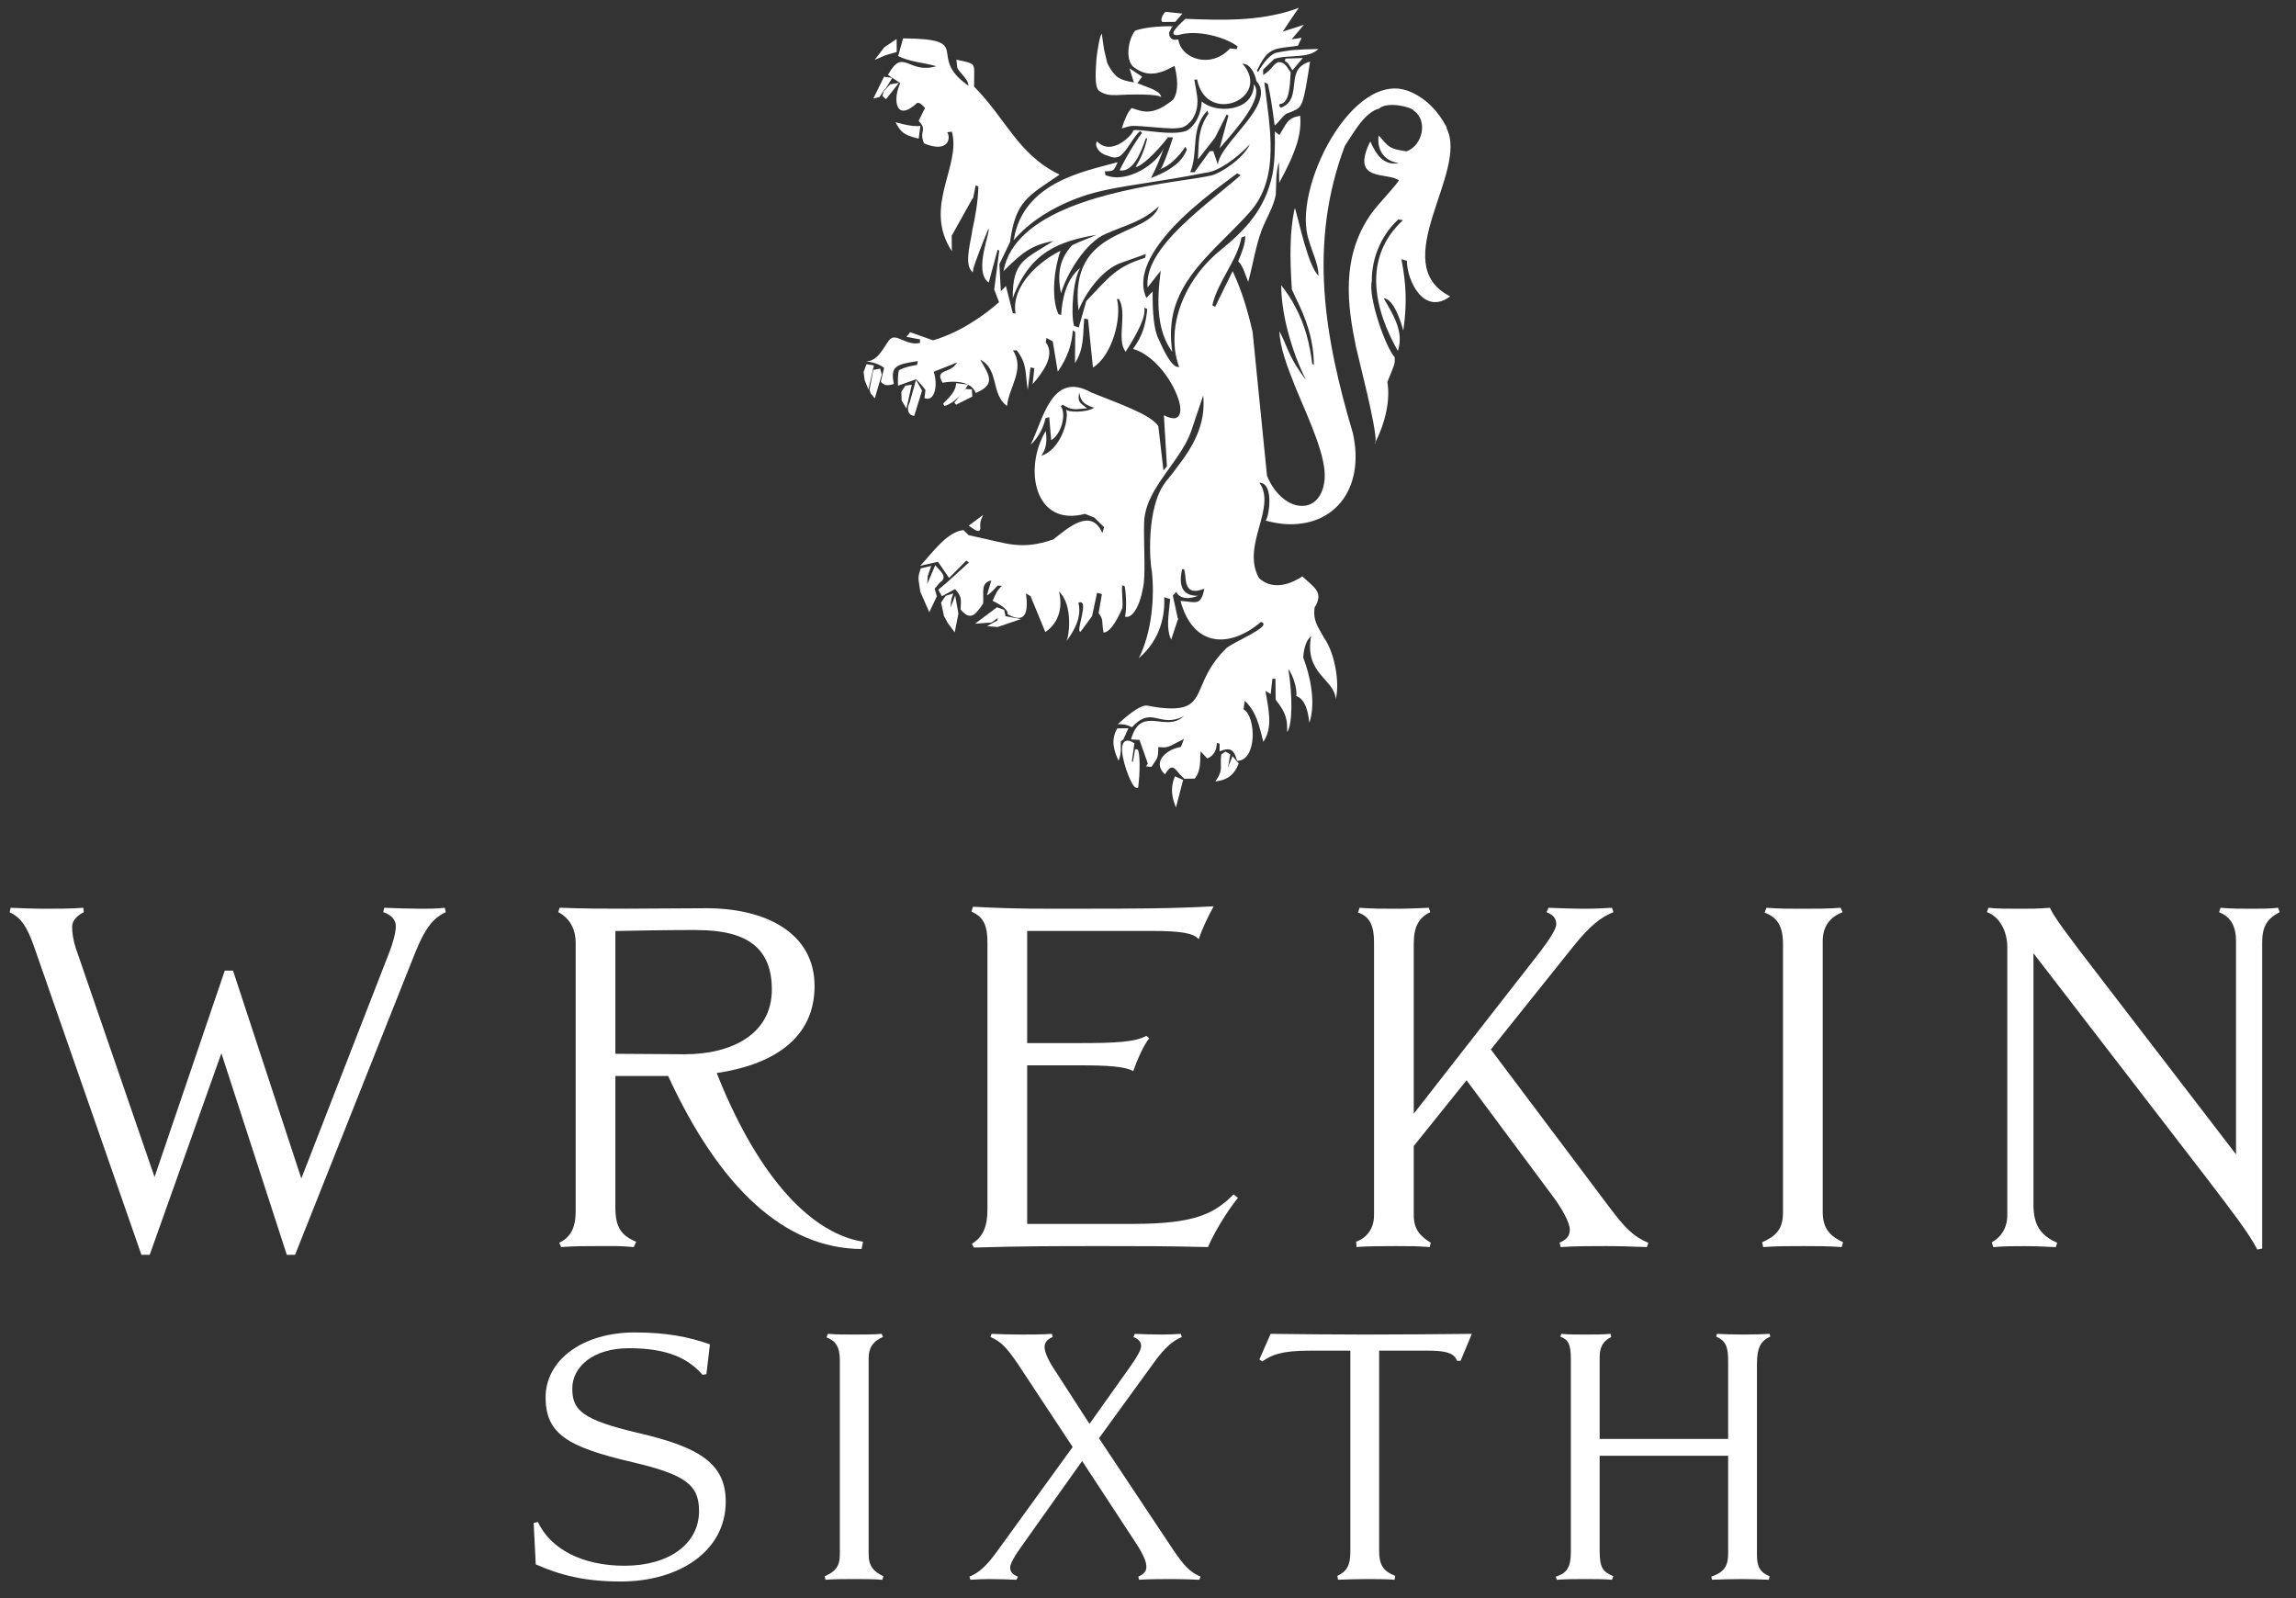 <svg width="125" height="87" viewBox="0 0 125 87" fill="none" xmlns="http://www.w3.org/2000/svg">
<rect x="0" y="0" width="125" height="87" fill="#333333" stroke="none"/>
<g clip-path="url(#clip0_166_13900)">
<path d="M66.854 41.777L66.981 41.071L66.72 40.919L66.519 41.049L66.484 41.103C66.462 41.284 66.465 41.434 66.468 41.574C66.475 41.85 66.481 42.069 66.261 42.403L66.165 42.543L66.334 42.518C66.86 42.435 67.223 42.127 67.421 41.602L67.437 41.561L67.102 41.17L66.857 41.774L66.854 41.777Z" fill="white"/>
<path d="M63.938 42.34C63.763 42.785 63.763 43.242 63.938 43.732L64.021 43.961L64.413 42.464L63.967 42.263L63.938 42.336V42.34Z" fill="white"/>
<path d="M61.909 40.792L61.797 40.798L61.679 41.481L61.622 41.453L61.759 40.467L61.718 40.442C61.45 40.273 61.252 40.286 61.157 40.455C60.915 40.874 61.377 42.206 61.638 42.654C61.734 42.819 61.81 42.893 61.886 42.893L61.963 42.877L61.969 42.826C62.068 42.117 62.075 40.976 61.944 40.827L61.906 40.792H61.909ZM61.259 40.995V40.642C61.259 40.642 61.256 40.642 61.256 40.639V40.998H61.259" fill="white"/>
<path d="M61.017 40.369L61.157 40.258L61.434 39.647L60.829 39.657L60.806 39.695C60.552 40.134 60.555 40.639 60.819 41.237L60.899 41.421L60.959 41.23C61.033 40.989 61.026 40.75 61.017 40.502V40.372V40.369Z" fill="white"/>
<path d="M54.67 33.204L54.281 33.061L53.083 33.955L53.988 33.888L54.319 33.646L54.303 33.776L53.736 34.088L54.313 34.136L55.584 33.703L54.746 33.551L54.67 33.204Z" fill="white"/>
<path d="M51.803 32.953L51.777 33.09C51.745 32.883 51.771 32.67 51.853 32.445L51.904 32.308L51.487 32.438L51.235 32.807L51.392 33.535L51.592 33.91L51.978 34.425L52.178 33.405L52.003 32.419L51.803 32.95V32.953Z" fill="white"/>
<path d="M51.178 31.707C51.293 31.637 51.356 31.555 51.369 31.459C51.392 31.288 51.245 31.132 51.102 30.979C51.066 30.941 51.028 30.9 50.996 30.862L50.917 30.77L50.48 31.796L50.509 31.367L50.697 30.811L50.127 30.944L50.114 30.983C49.977 31.38 49.993 31.497 50.047 31.841C50.06 31.936 50.079 32.05 50.104 32.216L50.592 33.331L51.003 32.467L50.888 32.047L51.178 31.704V31.707Z" fill="white"/>
<path d="M49.872 20.678L49.528 21.904C49.394 22.178 49.426 22.356 49.477 22.458C49.524 22.55 49.61 22.613 49.709 22.629L49.773 22.642L50.2 21.259L49.868 20.681L49.872 20.678Z" fill="white"/>
<path d="M49.295 20.995L49.072 21.323L49.085 21.803L49.349 22.241L49.639 20.948L49.295 20.995Z" fill="white"/>
<path d="M47.915 20.07L47.546 20.14L47.339 21.212L47.403 21.418L47.626 21.685L48.008 20.385L47.915 20.07Z" fill="white"/>
<path d="M47.176 19.829L47.017 20.248L47.074 20.693L47.281 21.212L47.578 19.892L47.176 19.829Z" fill="white"/>
<path d="M60.695 5.182C61.511 5.131 63.081 5.099 63.221 5.3C63.183 4.921 62.441 4.759 62.094 4.591C62.036 4.569 61.979 4.549 61.918 4.534L62.18 4.174L61.491 3.723L61.734 4.489C61.428 4.429 61.096 4.387 60.787 4.158L60.561 3.907L60.383 3.628L60.278 3.421L60.105 2.671L59.981 1.829C59.863 1.991 59.765 2.63 59.698 3.144C59.659 3.752 59.567 4.712 59.822 4.931C59.959 5.048 60.284 5.207 60.695 5.172" fill="white"/>
<path d="M49.935 7.528L50.015 7.547L50.108 6.86L49.929 6.867C49.607 6.867 49.26 6.787 48.929 6.701L48.753 6.657L48.843 6.813C49.037 7.143 49.196 7.356 49.932 7.528" fill="white"/>
<path d="M48.04 5.23L48.237 5.398L48.941 4.511L48.46 4.591L48.107 4.979L48.04 5.233V5.23Z" fill="white"/>
<path d="M48.129 4.902L48.24 4.785L48.578 4.241L48.129 4.178L47.546 5.363L47.89 5.277L48.129 4.902Z" fill="white"/>
<path d="M48.82 2.83L48.814 2.121L48.142 2.576L47.619 3.259L48.224 3.001L48.82 2.83Z" fill="white"/>
<path d="M63.85 1.425C63.85 1.425 63.805 1.425 63.776 1.425V1.527L63.85 1.422V1.425Z" fill="white"/>
<path d="M52.953 12.499C52.73 13.624 52.532 14.47 52.962 14.829C52.962 14.8 52.978 14.756 52.978 14.711L52.953 12.499Z" fill="white"/>
<path d="M74.902 24.031C74.88 24.069 74.864 24.111 74.841 24.149C74.876 24.149 74.892 24.101 74.902 24.031Z" fill="white"/>
<path d="M78.766 6.943C78.298 6.05 77.639 5.36 76.762 4.988C73.656 3.666 70.285 10.373 71.263 13.094C71.432 13.726 71.779 14.358 71.786 15.02C71.215 14.467 70.747 12.153 70.502 11.329C70.486 11.374 70.473 11.418 70.46 11.463C70.237 12.556 70.205 13.885 70.333 15.757C70.39 15.887 70.454 16.021 70.514 16.154C71.104 17.34 71.518 18.459 71.531 19.861L71.442 19.816C71.311 18.755 71.062 17.709 70.521 16.711C70.32 16.301 70.052 15.919 69.75 15.525C69.763 16.838 70.091 18.163 70.546 19.413C70.715 19.854 70.897 20.28 71.107 20.69C70.868 20.385 70.702 20.121 70.553 19.899C70.1 19.136 70.021 18.739 69.657 18.036C69.67 18.894 70.094 20.007 70.569 21.186C71.314 22.963 72.206 24.857 72.117 26.084C72.012 27.206 71.365 27.658 70.635 27.518C70.033 27.407 69.358 26.838 68.979 25.9L68.195 18.071C67.918 16.879 67.625 15.878 67.109 14.762L66.153 16.707L66.003 16.619C66.283 15.36 67.354 14.187 67.59 12.928L67.797 12.852C67.8 13.281 67.599 13.771 67.411 14.228C67.692 14.489 67.803 14.991 67.956 15.344C68.211 14.413 68.364 13.392 68.692 12.518C68.95 11.867 69.329 11.272 69.457 10.608C69.492 9.959 69.444 9.444 69.629 8.821L69.641 9.959L69.931 9.409C70.103 9.053 70.295 8.697 70.425 8.329C70.699 7.661 70.849 6.981 70.785 6.304C70.623 6.336 70.505 6.364 70.4 6.412C70.049 6.561 69.935 6.902 69.657 7.35L69.403 7.159C69.428 8.103 69.39 8.844 69.278 9.492C68.874 11.402 67.816 12.502 66.439 13.627C64.987 14.81 64.104 16.456 63.957 18.039C63.932 18.379 63.935 18.716 63.97 19.056C64.018 19.381 64.082 19.689 64.2 19.985C64.129 19.985 64.053 19.972 63.98 19.927C63.591 19.667 63.225 18.77 63.091 18.491C62.804 17.947 62.75 16.974 62.75 15.868L62.412 16.224C61.855 15.004 62.737 13.58 63.894 12.34C65.238 10.922 66.943 9.769 67.351 9.438L67.545 9.54C66.478 10.465 64.993 11.574 63.897 12.734C63.005 13.691 62.38 14.686 62.479 15.646L63.193 14.737C62.96 16.482 62.992 18.014 63.82 19.158C63.693 18.259 63.741 17.489 63.941 16.793C64.553 14.705 66.401 13.37 68.01 11.584C69.737 9.689 69.113 6.876 68.835 4.476L69.026 4.575C69.291 5.726 69.38 6.905 69.406 6.828C69.597 6.679 69.798 6.355 70.037 6.186C70.17 6.142 70.301 6.094 70.39 6.05C70.919 5.837 70.964 5.659 71.324 3.351C70.336 3.631 70.537 4.438 70.381 5.09C70.307 5.414 70.164 5.697 69.74 5.865L69.635 5.764L69.68 5.659C70.272 5.649 70.228 4.295 70.266 3.926C70.072 3.707 69.992 3.354 69.578 3.386C69.227 3.57 69.317 3.729 68.772 4.089L68.765 3.793L69.368 3.211C69.664 3.106 70.017 3.087 70.358 3.068C70.903 3.033 71.435 3.011 71.776 2.668C71.257 2.674 70.785 2.696 70.355 2.728C70.059 2.763 69.794 2.811 69.555 2.855C69.16 2.916 68.778 3.424 68.488 3.926L68.428 3.841C68.992 2.7 69.227 2.652 70.352 2.534C70.454 2.518 70.543 2.502 70.661 2.487L70.865 2.057L70.346 2.137H70.333L70.346 2.108L70.989 1.349L70.339 1.562L69.839 1.717L70.333 0.974L70.712 0.424C70.581 0.468 70.463 0.516 70.33 0.56C68.472 1.158 66.49 1.107 64.537 1.024C63.996 1.514 63.601 1.949 64.145 1.911C65.136 1.593 66.694 2.003 67.379 2.528L67.325 2.677L66.968 2.636C65.93 3.768 64.298 3.211 64.152 2.15L63.961 2.166C63.929 2.166 63.855 2.153 63.782 2.108C63.709 2.048 63.633 1.946 63.658 1.755L63.776 1.533V1.431C63.492 1.419 62.383 1.447 61.797 1.673C61.444 2.105 61.236 3.214 61.699 3.637C62.237 4.047 62.817 4.2 63.801 3.659C63.846 3.644 63.891 3.615 63.948 3.583C64.196 4.588 64.082 5.131 63.865 5.43C63.852 5.446 63.84 5.459 63.824 5.459C62.737 6.342 62.186 6.069 61.606 5.881C61.389 6.12 61.214 6.52 61.071 6.994C61.469 6.87 61.558 6.857 61.663 6.854C62.135 6.848 63.202 6.981 63.84 6.994C63.999 6.994 64.136 6.972 64.238 6.959C64.563 6.952 65.299 6.415 65.181 5.28C65.13 4.956 65.085 4.645 65.022 4.34L65.171 4.324C65.688 6.886 69.278 5.328 67.647 3.472C68.077 3.466 68.338 4.041 68.399 4.41C69.552 5.652 66.411 7.753 66.302 8.964L66.057 8.23H65.863L65.034 9.378H64.799C65.273 8.237 64.776 7.003 65.739 6.018L65.786 6.196C65.206 7.045 65.27 7.779 65.219 8.682L66.153 7.49L66.777 6.244L66.882 6.285L66.401 8.074C67.363 6.956 68.839 5.319 68.268 4.588C68.255 6.104 66.172 6.205 65.423 5.519C65.413 6.11 65.127 6.822 64.598 7.121C64.378 7.197 64.126 7.229 63.843 7.232C62.897 7.242 61.727 6.975 61.683 7.124C61.743 7.226 60.558 8.58 59.723 7.693C59.561 7.944 59.835 8.357 60.281 8.469C60.367 8.5 60.739 8.685 61.004 8.475C61.396 8.16 61.689 7.467 62.065 7.137C62.109 7.165 62.141 7.194 62.17 7.239C61.998 7.461 61.444 8.278 60.953 9.273C61.663 9.397 62.094 8.376 62.383 7.528H62.457C62.288 8.281 62.039 8.729 61.823 9.098C62.148 9.053 62.893 8.364 63.594 7.471L63.846 7.48V7.525C63.572 8.361 63.323 9.031 63.186 9.203C63.161 9.212 63.132 9.225 63.11 9.231C63.126 9.257 63.154 9.244 63.186 9.203C63.406 9.123 63.648 8.968 63.855 8.78C64.12 8.542 64.368 8.259 64.528 7.992L64.617 8.138C64.458 8.551 64.18 8.85 63.859 9.076C63.476 9.362 63.037 9.543 62.664 9.696C62.954 9.133 63.186 8.586 63.362 8.036C63.059 8.879 61.367 10.036 60.179 9.53L60.15 9.327C60.666 9.32 60.622 9.305 60.851 8.831C59.041 9.327 55.744 9.905 55.202 12.998C55.03 13.443 55.913 11.663 59.172 10.608C60.408 10.223 61.96 10.045 63.865 9.727C64.429 9.635 65.015 9.524 65.653 9.4C66.318 9.349 67.376 8.583 68.045 7.852C67.698 8.621 66.452 9.448 65.92 9.559C65.433 9.667 64.722 9.765 63.868 9.893C60.561 10.414 55.231 11.463 54.632 14.762C55.642 13.764 56.139 13.345 57.349 13.122C55.807 14.114 55.116 14.196 55.138 16.231C56.072 13.697 57.69 13.132 59.698 12.785C59.258 12.982 58.815 13.132 58.372 13.348C57.541 14.244 57.608 15.185 57.764 15.967C58.092 14.858 59.124 13.192 60.185 12.738C61.389 12.207 62.17 12.079 63.094 11.228C62.536 12.96 58.149 12.242 58.719 16.898C59.095 15.948 59.997 14.67 61.045 14.305L62.387 13.831L62.342 14.037C60.736 14.527 60.357 15.125 59.14 16.39L58.729 17.829L58.477 17.744C58.277 17.095 58.433 15.102 58.825 14.581C58.076 15.15 57.821 16.231 57.773 17.149L57.623 17.105C57.203 16.18 57.407 14.572 57.735 13.653C56.661 14.181 55.036 15.512 55.288 17.073L55.138 17.044L54.766 15.573L54.488 15.856L54.409 14.381L54.989 13.179C55.291 10.903 55.998 10.675 57.687 9.505C55.425 8.424 54.753 6.438 53.032 4.715C53.02 3.815 53.121 3.577 52.838 3.446C52.704 3.377 52.468 3.335 52.067 3.249L52.118 3.694C52.3 4.044 52.717 4.292 52.72 4.661C50.362 3.033 53.134 2.118 49.167 2.089L48.897 3.049C49.505 3.37 50.305 3.405 50.974 3.605C49.438 4.063 49.187 2.547 48.342 4.076L49.015 4.527C48.61 5.341 48.712 6.73 49.945 5.595C50.117 5.592 50.241 5.751 50.359 5.884L50.012 6.581C50.518 7.121 50.012 7.083 50.305 7.804C51.586 8.351 51.796 7.553 51.57 7.2L51.822 7.169C52.344 9.066 50.225 11.231 51.822 13.678L51.812 12.836L52.914 10.862L52.988 10.757L53.115 10.093L53.265 10.15C53.243 11.021 53.09 11.822 52.937 12.515L52.962 14.727C53.09 14.238 53.52 13.157 53.81 12.461C53.975 12.518 52.965 14.788 53.829 15.382L54.313 13.589L54.402 13.646L54.128 15.76L54.39 16.45C53.934 16.854 53.481 17.197 52.994 17.499C52.306 17.95 51.57 18.297 50.799 18.529L49.553 18.087L49.346 18.338L50.088 18.478V18.669C49.352 18.84 48.827 18.151 48.476 18.449C48.196 18.691 47.868 19.667 47.157 19.676C47.498 19.714 47.9 19.826 48.135 20.032L47.954 20.773C48.132 21.037 48.428 20.989 48.664 20.9C48.46 19.927 48.798 19.835 49.967 19.66L49.926 19.867C49.572 19.927 49.289 19.978 48.938 20.156C48.868 20.452 48.884 20.703 48.887 20.999L49.875 20.649C50.069 20.84 50.222 21.015 50.385 21.234L50.331 21.676C50.926 21.904 51.063 20.887 50.834 20.239L52.099 19.737C51.764 20.376 50.859 20.045 51.312 20.837C51.892 20.732 52.376 20.782 52.695 20.938L52.054 20.862L52.048 20.938C52.016 21.301 51.688 21.631 51.423 21.898L51.344 21.981L51.42 22.105C51.764 21.994 52.064 21.777 52.344 21.447L51.959 21.92L52.051 22.035L52.937 21.59L52.908 21.196L52.567 21.177L52.389 21.393C52.475 21.288 52.561 21.173 52.644 21.043L52.704 20.948C52.851 21.021 52.962 21.113 53.029 21.221C53.074 21.278 53.102 21.335 53.118 21.396C54.208 20.938 53.889 20.471 53.364 19.578C54.409 20.112 53.931 21.459 54.826 22.102C54.906 21.113 55.827 20.112 55.145 19.072H55.352C55.925 19.816 55.795 20.217 55.954 21.231L56.104 20.004L56.311 20.045L56.218 20.916C56.7 20.35 57.502 19.368 56.932 18.634L56.974 18.398L57.314 18.586L57.588 20.236C58.124 19.463 58.366 18.723 58.404 17.982L58.538 18.084L58.525 19.768C59.035 18.98 58.949 18.198 59.029 17.343L59.236 17.384L59.503 20.01C60.532 19.378 61.084 17.353 60.81 16.275H60.911C61.396 17.038 60.759 18.503 61.284 19.149C61.966 18.078 62.403 17.203 62.294 16.758L62.46 16.819C62.377 17.661 62.208 18.284 61.686 18.996C62.648 19.266 63.546 20.334 63.973 21.272C64.321 22.006 64.388 22.655 63.989 22.763C63.855 22.794 63.636 22.75 63.365 22.607L63.531 25.382L63.343 25.617L63.062 23.204C62.686 22.575 60.861 21.955 59.417 21.37C57.228 20.14 56.785 22.906 56.107 24.212C56.518 23.853 56.808 23.287 56.919 22.769L57.123 22.709L57.228 23.964C57.741 23.691 58.086 22.597 57.754 22.111L57.856 22.035C58.395 22.372 58.541 22.276 59.191 22.229C58.786 21.924 58.656 21.895 58.755 21.377C58.831 21.701 58.85 21.981 59.561 22.197C59.153 22.483 58.085 22.448 58.041 22.289C58.226 22.906 57.713 24.492 56.693 24.813C56.983 24.412 57.008 23.955 56.932 23.468C55.712 25.49 56.308 28.713 59.067 27.976L59.573 28.176L60.112 28.703L60.013 29.015C59.389 27.591 58.101 28.783 57.343 29.368C55.584 29.975 54.813 29.574 53.121 29.222C53.004 29.193 52.87 29.164 52.736 29.136L52.452 28.859C51.522 28.961 50.735 30.146 50.095 30.805L51.066 30.585L51.669 31.466L52.605 30.525L52.755 30.614C52.194 31.122 51.688 31.615 51.082 32.108L51.28 32.461L52 32.07C52.347 32.492 52.334 32.553 52.296 33.185C52.688 33.653 52.956 33.576 53.172 33.325C53.287 33.204 53.408 33.042 53.523 32.861C53.574 32.286 53.361 31.726 53.969 31.602L53.727 32.416C53.975 32.282 54.122 32.076 54.313 31.882L54.549 31.895C54.269 32.149 54.198 32.356 54.039 32.712C54.619 32.985 54.89 33.236 54.861 33.443C55.935 34.053 55.97 33.15 55.855 32.311L56.107 32.457L56.91 34.412C57.646 33.916 57.872 33.045 57.652 32.206C58.461 32.95 58.184 34.768 58.05 34.918C58.783 33.948 58.834 33.284 58.71 32.816C59.37 32.543 58.522 34.428 58.828 34.393L59.456 33.544L59.726 32.273L59.991 32.343L59.812 33.379C60.096 33.773 59.962 33.748 60.077 34.438C60.373 34.434 60.72 33.986 61.109 33.096C61.135 32.67 61.058 32.273 61.096 31.86L61.23 31.917C61.31 32.318 61.348 33.125 61.249 33.57C61.622 33.7 62.043 33.045 62.221 32.038C62.39 31.389 62.256 29.663 62.288 28.452C62.329 27.14 63.266 26.084 64.021 24.981C64.372 24.476 64.677 23.983 64.862 23.437L65.506 21.526C65.659 23.119 64.961 24.308 64.028 25.512C63.865 25.735 63.693 25.957 63.518 26.164C62.333 27.581 62.623 30.811 62.702 31.046C62.88 32.521 62.693 34.473 61.998 35.836C63.199 34.806 63.435 33.459 63.381 32.515L63.706 32.613C63.626 33.516 63.473 34.212 63.763 34.825L64.12 33.745L64.149 33.7L64.117 33.643L63.852 32.422L64.04 32.228C64.056 32.273 64.085 32.305 64.101 32.333C64.416 32.667 64.843 32.575 65.229 32.438C64.324 32.448 64.171 31.847 64.353 30.989H64.458C64.642 31.338 64.311 32.537 65.566 32.054C65.369 33.029 65.101 32.766 64.27 32.715C64.961 35.261 66.959 35.296 68.647 33.862C69.374 34.062 67.121 34.956 66.755 35.299C65.028 37 65.621 38.354 64.174 38.544C63.789 38.595 63.241 38.57 62.469 38.417C62.052 38.335 61.176 39.139 60.854 39.425C61.195 39.419 61.402 39.476 61.625 39.593C62.648 38.474 63.062 39.504 64.177 39.107C64.282 39.075 64.372 39.031 64.474 38.97C64.372 39.059 64.282 39.136 64.18 39.18C63.241 39.679 62.075 38.497 61.574 40.258L62.036 40.28L62.492 41.574L62.39 41.723L62.686 41.752C62.992 41.278 63.065 41.319 63.059 40.671C63.531 40.725 63.607 40.68 64.193 40.362C64.279 40.334 64.356 40.286 64.458 40.226L64.298 40.655C64.27 40.671 64.225 40.671 64.196 40.687C63.473 40.827 62.712 41.516 63.425 42.155C63.776 41.577 63.913 41.767 64.212 42.133C64.286 42.206 64.378 42.308 64.48 42.397L65.044 42.39C65.423 41.901 65.311 41.399 65.366 40.912L65.726 41.291C66.064 41.157 66.239 40.871 66.248 40.445L66.398 40.49V40.903C67.051 40.645 67.185 40.865 67.354 41.424C68.447 41.411 68.389 39.008 67.704 38.614L67.762 38.157C68.405 38.71 68.577 39.606 68.778 40.388C69.332 39.587 69.039 38.541 68.896 37.613L69.18 37.785L69.272 36.958H69.438L69.45 38.093C70.065 38.869 70.084 39.221 70.075 39.857C70.381 39.438 70.365 37.801 70.142 36.434C70.307 36.609 70.642 37.403 70.572 37.89C70.629 37.918 70.693 37.947 70.737 37.975C71.196 38.293 71.254 39.151 71.285 39.355C71.658 38.246 71.317 36.742 70.951 35.801C70.989 35.226 71.133 34.841 71.381 34.632C70.992 36.704 72.678 36.977 72.719 38.071C72.958 37.152 72.649 35.518 72.095 34.743C71.744 34.097 71.477 33.805 71.569 33.08C72.092 32.232 71.544 31.99 70.9 31.377C70.827 31.434 70.753 31.482 70.664 31.526C70.001 31.904 69.148 32.06 68.533 31.459C67.567 29.686 69.527 27.642 68.565 26.278C69.409 26.3 69.062 28.265 68.899 28.341C69.524 28.51 70.1 28.579 70.632 28.526C72.939 28.341 74.261 26.316 73.656 23.592C72.104 18.354 71.219 13.259 73.213 7.951C73.637 7.328 74.258 6.126 75.083 5.91C75.523 5.506 76.842 5.818 76.966 6.021C77.753 6.558 77.457 7.919 76.574 8.24C75.612 8.09 75.657 8.043 75.055 7.372C74.959 8.094 75.294 8.758 76.154 8.879C75.37 9.034 74.937 8.465 74.602 7.699C73.484 9.956 75.549 9.343 76.163 9.823C75.756 10.389 75.083 11.046 74.66 11.625C72.971 14.006 73.369 16.685 73.822 18.882C73.924 19.39 74.965 23.322 74.889 24.063C75.415 23.007 75.698 21.816 75.533 20.795C75.924 19.816 75.953 19.848 75.931 19.447C75.437 18.923 74.472 16.174 74.685 15.299C74.672 14.177 75.118 12.874 76.125 11.949L76.38 11.987C74.153 14.05 74.822 16.847 76.103 19.104C76.46 18.039 75.816 17.099 75.332 16.234C75.893 16.288 76.262 17.509 76.399 17.995C76.606 16.545 76.565 15.496 76.297 14.114L76.594 14.2C76.606 15.309 77.527 17.2 78.951 16.135C75.427 14.358 80.003 9.32 78.747 6.972" fill="white"/>
<path d="M69.954 3.332C70.103 3.389 70.177 3.523 70.244 3.637C70.266 3.675 70.285 3.71 70.307 3.742L70.365 3.825L70.929 3.16L69.979 3.189L69.954 3.335V3.332Z" fill="white"/>
<path d="M63.288 1.199L63.986 1.19L64.372 0.741L63.486 0.646C63.39 0.646 63.314 0.808 63.272 0.904C63.218 1.04 63.215 1.129 63.266 1.177L63.288 1.199Z" fill="white"/>
<path d="M53.529 28.03L52.742 28.618L52.825 28.678C53.074 28.853 53.176 28.907 53.249 28.907L53.313 28.894L53.335 28.872C53.38 28.827 53.373 28.761 53.37 28.665C53.364 28.564 53.357 28.421 53.418 28.284L53.529 28.026V28.03Z" fill="white"/>
<path d="M22.634 51.789L16.064 68.318H15.615L12.053 57.343L8.15 68.318H7.7L1.87 51.58C1.475 50.448 1.156 49.974 0.525 49.66L0.579 49.422C1.185 49.447 1.844 49.475 2.453 49.475C3.061 49.475 3.903 49.475 4.537 49.422L4.562 49.66C4.167 49.87 3.928 50.133 3.928 50.448C3.928 50.791 3.982 51.16 4.113 51.58L8.414 64.081L12.237 52.845H12.687L16.405 64.16L21.206 51.818C21.391 51.344 21.55 50.766 21.55 50.423C21.55 50.108 21.34 49.819 20.865 49.66L20.919 49.422C21.42 49.447 22.474 49.475 22.898 49.475C23.293 49.475 23.768 49.475 24.217 49.422L24.271 49.66C23.586 49.974 23.137 50.553 22.637 51.793L22.634 51.789Z" fill="white"/>
<path d="M46.902 68C42.709 67.975 39.173 64.656 36.375 58.579H33.502V65.737C33.502 66.815 33.817 67.263 34.636 67.606L34.505 67.895C33.661 67.816 33.24 67.841 32.501 67.841C31.762 67.841 31.313 67.841 30.548 67.895L30.443 67.657C31.077 67.368 31.341 66.815 31.341 65.947V51.316C31.341 50.737 31.131 50.054 30.392 49.657L30.471 49.418C31.791 49.472 32.794 49.472 34.113 49.472C35.512 49.472 37.095 49.447 38.465 49.447C41.683 49.447 44.347 50.788 44.347 53.684C44.347 56.58 42.024 57.975 39.02 58.42C41.053 63.553 43.847 67.079 46.985 67.606L46.905 68H46.902ZM37.933 50.633C36.245 50.633 35.031 50.658 33.502 50.687V57.371C34.766 57.371 35.955 57.397 37.274 57.397C39.858 57.397 42.021 56.29 42.021 53.871C42.021 51.634 40.702 50.636 37.933 50.636V50.633Z" fill="white"/>
<path d="M65.761 67.895C63.572 67.841 62.304 67.841 60.115 67.841C57.451 67.841 55.658 67.841 53.02 67.921L52.914 67.711C53.52 67.342 53.759 66.789 53.759 65.817V51.341C53.759 50.448 53.599 49.946 52.889 49.631L52.969 49.367C55.553 49.498 56.502 49.472 59.089 49.472C61.463 49.472 63.706 49.472 66.079 49.342C65.815 49.79 65.445 50.578 65.261 51.132C64.971 50.817 64.391 50.683 62.677 50.683H55.922V56.789H58.796C60.72 56.789 61.804 56.735 62.409 56.395L62.568 56.526C62.278 56.869 61.883 57.762 61.699 58.315C61.224 58.051 60.22 58 58.796 58H55.922V66.633H61.673C65.101 66.633 66.13 66.055 67.159 65.028L67.398 65.213C66.739 66.029 66.079 67.161 65.764 67.898L65.761 67.895Z" fill="white"/>
<path d="M89.66 67.895C88.921 67.87 88.21 67.841 87.471 67.841C86.681 67.841 85.703 67.841 84.963 67.895L84.909 67.657C85.304 67.473 85.464 67.288 85.464 66.945C85.464 66.551 85.014 65.759 84.54 65.13L79.843 58.814L76.969 62.393V66.157C76.969 66.945 77.339 67.314 77.894 67.657L77.839 67.895C77.18 67.841 76.68 67.841 76.02 67.841C75.52 67.841 74.357 67.841 73.857 67.895L73.831 67.606C74.386 67.396 74.806 66.923 74.806 66.16V51.291C74.806 50.502 74.621 49.895 73.936 49.685L74.016 49.422C74.755 49.475 75.23 49.475 75.969 49.475C76.603 49.475 77.183 49.45 77.788 49.422L77.868 49.66C77.263 49.949 76.969 50.423 76.969 51.37V60.632L83.829 51.843C84.329 51.186 84.728 50.582 84.728 50.318C84.728 50.003 84.568 49.819 84.199 49.66L84.304 49.422C84.858 49.447 85.677 49.475 86.337 49.475C86.786 49.475 87.312 49.45 87.761 49.422L87.841 49.66C87.181 49.924 86.576 50.372 85.652 51.529L81.166 57.136L87.551 65.635C88.475 66.872 88.924 67.32 89.739 67.663L89.66 67.902V67.895Z" fill="white"/>
<path d="M100.263 67.895C99.604 67.841 98.839 67.841 98.179 67.841C97.415 67.841 96.676 67.841 95.991 67.895L95.936 67.632C96.701 67.288 97.071 66.919 97.071 66.001V51.421C97.071 50.394 96.755 49.946 96.067 49.685L96.172 49.422C96.832 49.475 97.466 49.475 98.125 49.475C98.785 49.475 99.604 49.475 100.209 49.422L100.314 49.66C99.655 49.924 99.234 50.397 99.234 51.24V65.975C99.234 66.897 99.629 67.291 100.343 67.635L100.263 67.898V67.895Z" fill="white"/>
<path d="M123.159 51.291V67.975L122.894 68.029C122.419 67.107 121.495 65.925 120.151 64.16L110.707 51.898V65.581C110.707 66.713 111.102 67.266 112.001 67.66L111.921 67.898C111.421 67.873 110.812 67.844 110.233 67.844C109.653 67.844 109.098 67.844 108.518 67.898L108.439 67.635C108.913 67.371 109.283 66.897 109.283 66.134V51.58C109.283 50.658 108.834 49.895 108.174 49.66L108.254 49.422C108.649 49.475 109.363 49.475 110.048 49.475C110.602 49.475 110.918 49.475 111.603 49.422C111.787 49.87 112.606 50.973 114.295 53.16L121.734 62.845V51.24C121.734 50.343 121.39 49.898 120.81 49.66L120.89 49.422C121.47 49.475 122.024 49.475 122.604 49.475C123.104 49.475 123.554 49.475 124.028 49.422L124.108 49.66C123.449 50.003 123.159 50.423 123.159 51.291Z" fill="white"/>
<path d="M33.795 86.102C31.826 86.102 30.507 85.759 29.168 85.168L29.054 82.917L29.283 82.86C29.971 84.329 31.692 85.244 34.005 85.244C36.433 85.244 38.058 84.043 38.058 82.269C38.058 80.858 37.35 80.285 34.406 79.599C30.908 78.779 29.704 78.073 29.704 76.071C29.704 74.068 31.692 72.542 34.559 72.542C36.222 72.542 37.484 72.771 38.65 73.191L38.459 74.812L38.249 74.85C37.503 73.992 36.395 73.401 34.253 73.401C32.265 73.401 31.157 74.43 31.157 75.594C31.157 76.757 31.654 77.291 34.751 78.016C38.038 78.779 39.511 79.656 39.511 81.754C39.511 84.443 36.987 86.102 33.795 86.102Z" fill="white"/>
<path d="M48.036 86.007C47.559 85.969 47.004 85.969 46.526 85.969C45.972 85.969 45.437 85.969 44.94 86.007L44.901 85.816C45.456 85.568 45.723 85.301 45.723 84.634V74.068C45.723 73.324 45.494 73 44.997 72.809L45.073 72.619C45.551 72.657 46.01 72.657 46.488 72.657C46.966 72.657 47.559 72.657 47.998 72.619L48.075 72.79C47.597 72.981 47.291 73.324 47.291 73.935V84.615C47.291 85.282 47.578 85.568 48.094 85.816L48.036 86.007Z" fill="white"/>
<path d="M65.299 86.007C64.783 85.988 64.419 85.969 63.884 85.969C63.311 85.969 62.565 85.969 62.011 86.007L61.973 85.835C62.278 85.702 62.412 85.549 62.412 85.301C62.412 85.015 62.24 84.615 61.839 84.004L58.914 79.542L55.569 84.252C55.224 84.729 54.995 85.149 54.995 85.339C54.995 85.568 55.129 85.721 55.416 85.835L55.339 86.007C54.919 85.988 54.326 85.969 53.848 85.969C53.523 85.969 53.141 85.988 52.835 86.007L52.778 85.835C53.255 85.645 53.676 85.301 54.269 84.481L58.398 78.779L55.416 74.259C54.804 73.362 54.498 73.038 53.925 72.79L53.982 72.619C54.498 72.638 54.976 72.657 55.511 72.657C56.085 72.657 56.715 72.657 57.27 72.619L57.308 72.79C57.002 72.924 56.868 73.096 56.868 73.344C56.868 73.629 57.117 74.144 57.442 74.621L59.315 77.52L61.552 74.373C61.896 73.897 62.126 73.477 62.126 73.286C62.126 73.057 61.992 72.905 61.705 72.79L61.781 72.619C62.202 72.638 62.795 72.657 63.273 72.657C63.597 72.657 63.98 72.638 64.286 72.619L64.343 72.79C63.884 72.981 63.445 73.324 62.852 74.144L59.831 78.302L63.865 84.367C64.477 85.263 64.783 85.587 65.356 85.835L65.299 86.007Z" fill="white"/>
<path d="M79.518 74.087H79.327C79.213 73.801 78.983 73.534 77.817 73.534H75.083V84.405C75.083 85.168 75.275 85.53 75.963 85.797L75.924 86.007C75.466 85.969 74.873 85.969 74.395 85.969C73.917 85.969 73.286 85.988 72.847 86.007L72.808 85.797C73.305 85.568 73.516 85.225 73.516 84.519V73.534H71.317C69.75 73.534 69.234 73.763 68.718 74.125L68.565 74.011L69.176 72.619C71.184 72.638 72.331 72.657 74.338 72.657C76.594 72.657 77.894 72.638 80.13 72.619L79.518 74.087Z" fill="white"/>
<path d="M95.653 74.259V84.653C95.653 85.301 95.825 85.606 96.341 85.816L96.303 86.007C95.844 85.988 95.29 85.969 94.85 85.969C94.315 85.969 93.665 85.988 93.206 86.007L93.168 85.835C93.913 85.587 94.085 85.206 94.085 84.577V79.256H87.089V84.424C87.089 85.397 87.28 85.568 87.834 85.816L87.758 86.007C87.337 85.969 86.821 85.969 86.324 85.969C85.731 85.969 85.311 85.969 84.756 86.007L84.699 85.835C85.311 85.664 85.521 85.301 85.521 84.5V73.973C85.521 73.172 85.368 72.924 84.948 72.771L85.005 72.619C85.33 72.657 85.846 72.657 86.286 72.657C86.802 72.657 87.242 72.657 87.681 72.619L87.719 72.79C87.299 73 87.089 73.305 87.089 73.897V78.34H94.085V74.144C94.085 73.382 93.99 73 93.435 72.771L93.474 72.619C93.875 72.638 94.372 72.657 94.907 72.657C95.404 72.657 96.073 72.638 96.341 72.619L96.379 72.771C95.844 73 95.653 73.401 95.653 74.259Z" fill="white"/>
</g>
<defs>
<clipPath id="clip0_166_13900">
<rect width="123.58" height="85.682" fill="white" transform="translate(0.528 0.42)"/>
</clipPath>
</defs>
</svg>
